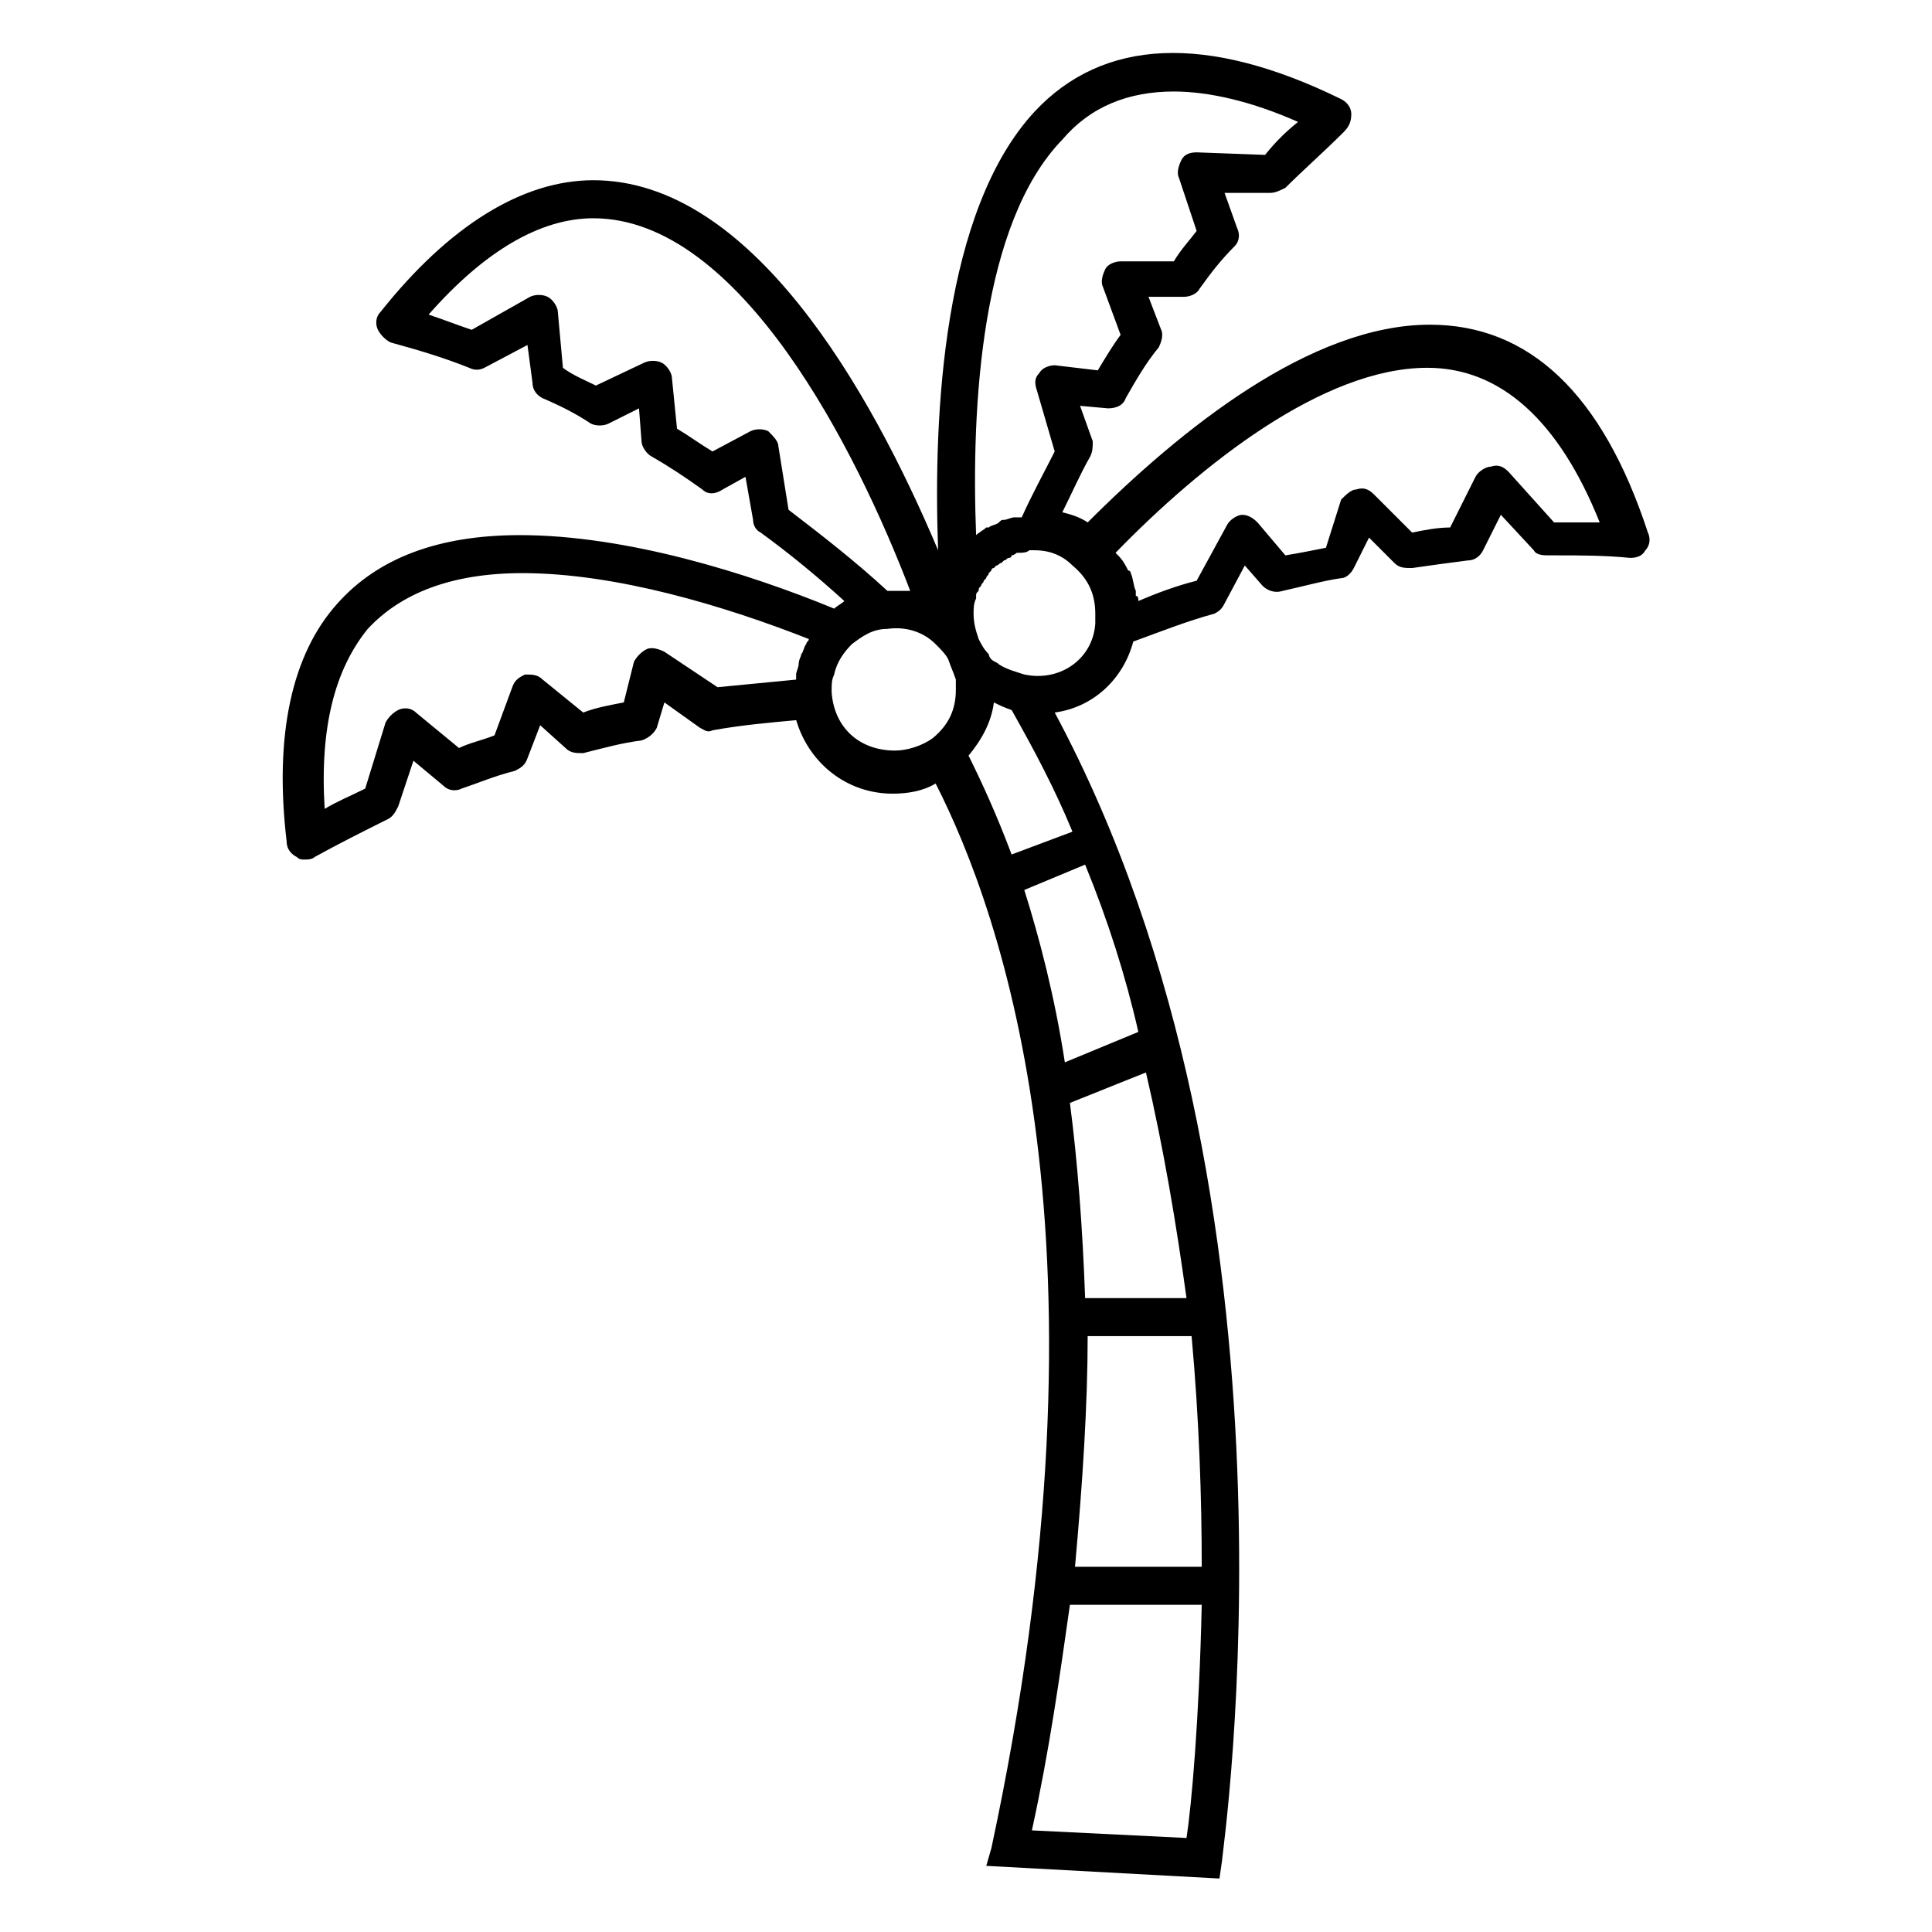 <?xml version="1.0" encoding="UTF-8"?>
<!-- Uploaded to: ICON Repo, www.iconrepo.com, Generator: ICON Repo Mixer Tools -->
<svg fill="#000000" width="800px" height="800px" version="1.1" viewBox="144 144 512 512" xmlns="http://www.w3.org/2000/svg">
 <path d="m444.33 314.02c7.391-2.688 14.105-5.375 21.496-7.391 1.344-0.672 2.016-1.344 2.688-2.688l5.375-10.078 4.703 5.375c1.344 1.344 3.359 2.016 5.375 1.344 6.047-1.344 10.746-2.688 15.449-3.359 1.344 0 2.688-1.344 3.359-2.688l4.031-8.062 6.719 6.719c1.344 1.344 2.688 1.344 4.703 1.344 4.703-0.672 9.406-1.344 14.777-2.016 2.016 0 3.359-1.344 4.031-2.688l4.703-9.406 8.734 9.406c0.672 1.344 2.688 1.344 4.031 1.344h2.016c6.047 0 12.762 0 19.48 0.672 2.016 0 3.359-0.672 4.031-2.016 1.344-1.344 1.344-3.359 0.672-4.703-12.09-36.945-31.57-55.082-57.77-55.082-31.57 0-65.832 27.543-90.688 52.395-2.016-1.344-4.031-2.016-6.719-2.688 2.688-5.375 4.703-10.078 7.391-14.777 0.672-1.344 0.672-2.688 0.672-4.031l-3.367-9.398 7.391 0.672c2.016 0 4.031-0.672 4.703-2.688 2.688-4.703 5.375-9.406 8.734-13.434 0.672-1.344 1.344-3.359 0.672-4.703l-3.359-8.734h9.406c1.344 0 3.359-0.672 4.031-2.016 3.359-4.703 6.047-8.062 9.406-11.418 1.344-1.344 1.344-3.359 0.672-4.703l-3.359-9.406 12.086 0.004c1.344 0 2.688-0.672 4.031-1.344 4.703-4.703 10.078-9.406 15.449-14.777 1.344-1.344 2.016-2.688 2.016-4.703s-1.344-3.359-2.688-4.031c-35.605-17.465-63.145-16.121-81.281 3.359-24.184 26.199-26.871 79.938-25.527 116.21-18.137-42.992-49.711-98.074-91.359-98.074-18.809 0-38.289 12.09-56.426 34.93-1.344 1.344-1.344 3.359-0.672 4.703s2.016 2.688 3.359 3.359c7.391 2.016 14.105 4.031 20.824 6.719 1.344 0.672 2.688 0.672 4.031 0l11.418-6.047 1.344 10.078c0 2.016 1.344 3.359 2.688 4.031 4.703 2.016 8.734 4.031 12.762 6.719 1.344 0.672 3.359 0.672 4.703 0l8.062-4.031 0.672 8.734c0 1.344 1.344 3.359 2.688 4.031 4.703 2.688 8.734 5.375 13.434 8.734 1.344 1.344 3.359 1.344 5.375 0l6.047-3.359 2.016 11.418c0 1.344 0.672 2.688 2.016 3.359 7.391 5.375 14.777 11.418 22.168 18.137-0.672 0.672-2.016 1.344-2.688 2.016-22.84-9.406-55.082-19.48-83.297-19.48-21.496 0-37.617 6.047-48.367 18.137-12.09 13.434-16.793 34.93-13.434 63.145 0 2.016 1.344 3.359 2.688 4.031 0.672 0.672 1.344 0.672 2.016 0.672s2.016 0 2.688-0.672c6.047-3.359 12.762-6.719 19.48-10.078 1.344-0.672 2.016-2.016 2.688-3.359l4.031-12.09 8.062 6.719c1.344 1.344 3.359 1.344 4.703 0.672 4.031-1.344 8.734-3.359 14.105-4.703 1.344-0.672 2.688-1.344 3.359-3.359l3.359-8.734 6.719 6.047c1.344 1.344 2.688 1.344 4.703 1.344 5.375-1.344 10.078-2.688 15.449-3.359 2.016-0.672 3.359-2.016 4.031-3.359l2.016-6.719 9.406 6.719c1.344 0.672 2.016 1.344 3.359 0.672 7.391-1.344 14.777-2.016 22.168-2.688 3.359 11.418 13.434 19.48 25.527 19.48 4.031 0 8.062-0.672 11.418-2.688 17.465 34.258 49.039 122.26 14.777 282.13l-1.355 4.699 61.801 3.359 0.672-4.703c0-2.016 25.527-173.98-44.336-304.3 10.078-1.344 18.141-8.734 20.824-18.809zm77.926-72.551c19.48 0 34.93 14.105 45.68 40.977h-12.09l-12.09-13.434c-1.344-1.344-2.688-2.016-4.703-1.344-1.344 0-3.359 1.344-4.031 2.688l-6.719 13.434c-3.359 0-6.719 0.672-10.078 1.344l-10.078-10.078c-1.344-1.344-2.688-2.016-4.703-1.344-1.344 0-2.688 1.344-4.031 2.688l-4.027 12.766c-3.359 0.672-6.719 1.344-10.746 2.016l-7.391-8.734c-1.344-1.344-2.688-2.016-4.031-2.016s-3.359 1.344-4.031 2.688l-8.062 14.777c-5.375 1.344-10.746 3.359-15.449 5.375 0-0.672 0-1.344-0.672-1.344v-1.344c-0.672-1.344-0.672-3.359-1.344-4.703 0 0 0-0.672-0.672-0.672-0.672-1.344-1.344-2.688-2.688-4.031l-0.672-0.672c22.844-23.508 55.086-49.035 82.629-49.035zm-96.734-60.457c7.391-8.73 17.469-12.762 29.559-12.762 9.406 0 20.824 2.688 32.914 8.062-3.359 2.688-6.047 5.375-8.734 8.734l-18.137-0.672c-2.016 0-3.359 0.672-4.031 2.016s-1.344 3.359-0.672 4.703l4.703 14.105c-2.016 2.688-4.031 4.703-6.047 8.062h-14.105c-1.344 0-3.359 0.672-4.031 2.016s-1.344 3.359-0.672 4.703l4.703 12.762c-2.016 2.688-4.031 6.047-6.047 9.406l-11.418-1.352c-1.344 0-3.359 0.672-4.031 2.016-1.344 1.344-1.344 2.688-0.672 4.703l4.703 16.121c-2.688 5.375-6.047 11.418-8.734 17.465h-0.672-1.344c-0.672 0-2.016 0.672-2.688 0.672-0.672 0-0.672 0-1.344 0.672-0.672 0.672-2.016 0.672-2.688 1.344h-0.672c-0.672 0.672-2.016 1.344-2.688 2.016-1.336-34.258 1.348-82.625 22.844-104.79zm6.719 317.07h27.543c2.016 22.168 2.688 42.992 2.688 61.129h-33.586c2.012-22.168 3.356-42.992 3.356-61.129zm-0.672-10.078c-0.672-18.809-2.016-36.273-4.031-51.723l20.152-8.062c4.703 20.152 8.062 40.305 10.746 59.785zm-5.375-62.473c-2.688-17.465-6.719-32.914-10.746-45.68l16.121-6.719c6.047 14.777 10.746 29.559 14.105 44.336zm-14.105-55.082c-4.031-10.746-8.062-19.48-11.418-26.199 3.359-4.031 6.047-8.734 6.719-14.105 1.344 0.672 2.688 1.344 4.703 2.016 6.047 10.746 11.418 20.824 16.121 32.242zm-61.801-108.15c0-1.344-1.344-2.688-2.688-4.031-1.344-0.672-3.359-0.672-4.703 0l-10.078 5.375c-3.359-2.016-6.047-4.031-9.406-6.047l-1.344-13.434c0-1.344-1.344-3.359-2.688-4.031s-3.359-0.672-4.703 0l-12.762 6.047c-2.688-1.344-6.047-2.688-8.734-4.703l-1.344-14.777c0-1.344-1.344-3.359-2.688-4.031s-3.359-0.672-4.703 0l-15.441 8.734c-4.031-1.344-7.391-2.688-11.418-4.031 14.777-16.793 29.559-25.527 43.664-25.527 38.961 0 69.863 61.801 83.969 98.746h-2.016-2.016-1.344-0.672c-8.734-8.062-17.465-14.777-26.199-21.496zm-30.227 54.414c-1.344-0.672-3.359-1.344-4.703-0.672s-2.688 2.016-3.359 3.359l-2.688 10.746c-3.359 0.672-7.391 1.344-10.746 2.688l-10.746-8.734c-1.348-1.344-2.691-1.344-4.707-1.344-1.344 0.672-2.688 1.344-3.359 3.359l-4.703 12.762c-3.359 1.344-6.719 2.016-9.406 3.359l-11.418-9.406c-1.344-1.344-3.359-1.344-4.703-0.672-1.344 0.672-2.688 2.016-3.359 3.359l-5.375 17.465c-4.031 2.016-7.391 3.359-10.746 5.375-1.344-21.496 2.688-36.945 11.418-47.695 8.734-9.406 22.168-14.777 40.977-14.777 24.855 0 53.738 8.734 75.906 17.465 0 0.672-0.672 0.672-0.672 1.344-0.672 0.672-0.672 2.016-1.344 2.688 0 0.672-0.672 1.344-0.672 2.688 0 0.672-0.672 2.016-0.672 2.688v1.344c-6.719 0.672-14.105 1.344-20.824 2.016zm44.332 10.746v-0.672c0-1.344 0-2.688 0.672-4.031 0.672-3.359 2.688-6.047 4.703-8.062 2.688-2.016 5.375-4.031 9.406-4.031 4.703-0.672 9.406 0.672 12.762 4.031 1.344 1.344 2.688 2.688 3.359 4.031 0.672 2.016 1.344 3.359 2.016 5.375v0.672 0.672 0.672 0.672c0 5.375-2.016 9.406-6.047 12.762-2.688 2.016-6.719 3.359-10.078 3.359-9.402 0-16.121-6.043-16.793-15.449zm53.07 301.61c4.703-21.496 7.391-40.977 10.078-59.785h34.93c-0.672 30.23-2.688 53.066-4.031 61.801zm-2.016-306.32c-2.016-0.672-4.703-1.344-6.719-2.688-0.672-0.672-1.344-0.672-2.016-1.344 0 0-0.672-0.672-0.672-1.344-1.344-1.344-2.016-2.688-2.688-4.031-0.672-2.016-1.344-4.031-1.344-6.719 0-1.344 0-2.688 0.672-4.031v-0.672c0-0.672 0-0.672 0.672-1.344 0-0.672 0-0.672 0.672-1.344 0-0.672 0.672-0.672 0.672-1.344l0.672-0.672c0-0.672 0.672-0.672 0.672-1.344l0.672-0.672c0-0.672 0.672-0.672 0.672-0.672l0.672-0.672c0.672 0 0.672-0.672 1.344-0.672l0.672-0.672c0.672 0 0.672-0.672 1.344-0.672 0 0 0.672 0 0.672-0.672 0.672 0 1.344-0.672 1.344-0.672h0.672c0.672 0 2.016 0 2.688-0.672h1.344c4.031 0 7.391 1.344 10.078 4.031 4.031 3.359 6.047 7.391 6.047 12.762v2.688c-0.676 9.414-9.41 15.457-18.812 13.441z"/>
</svg>